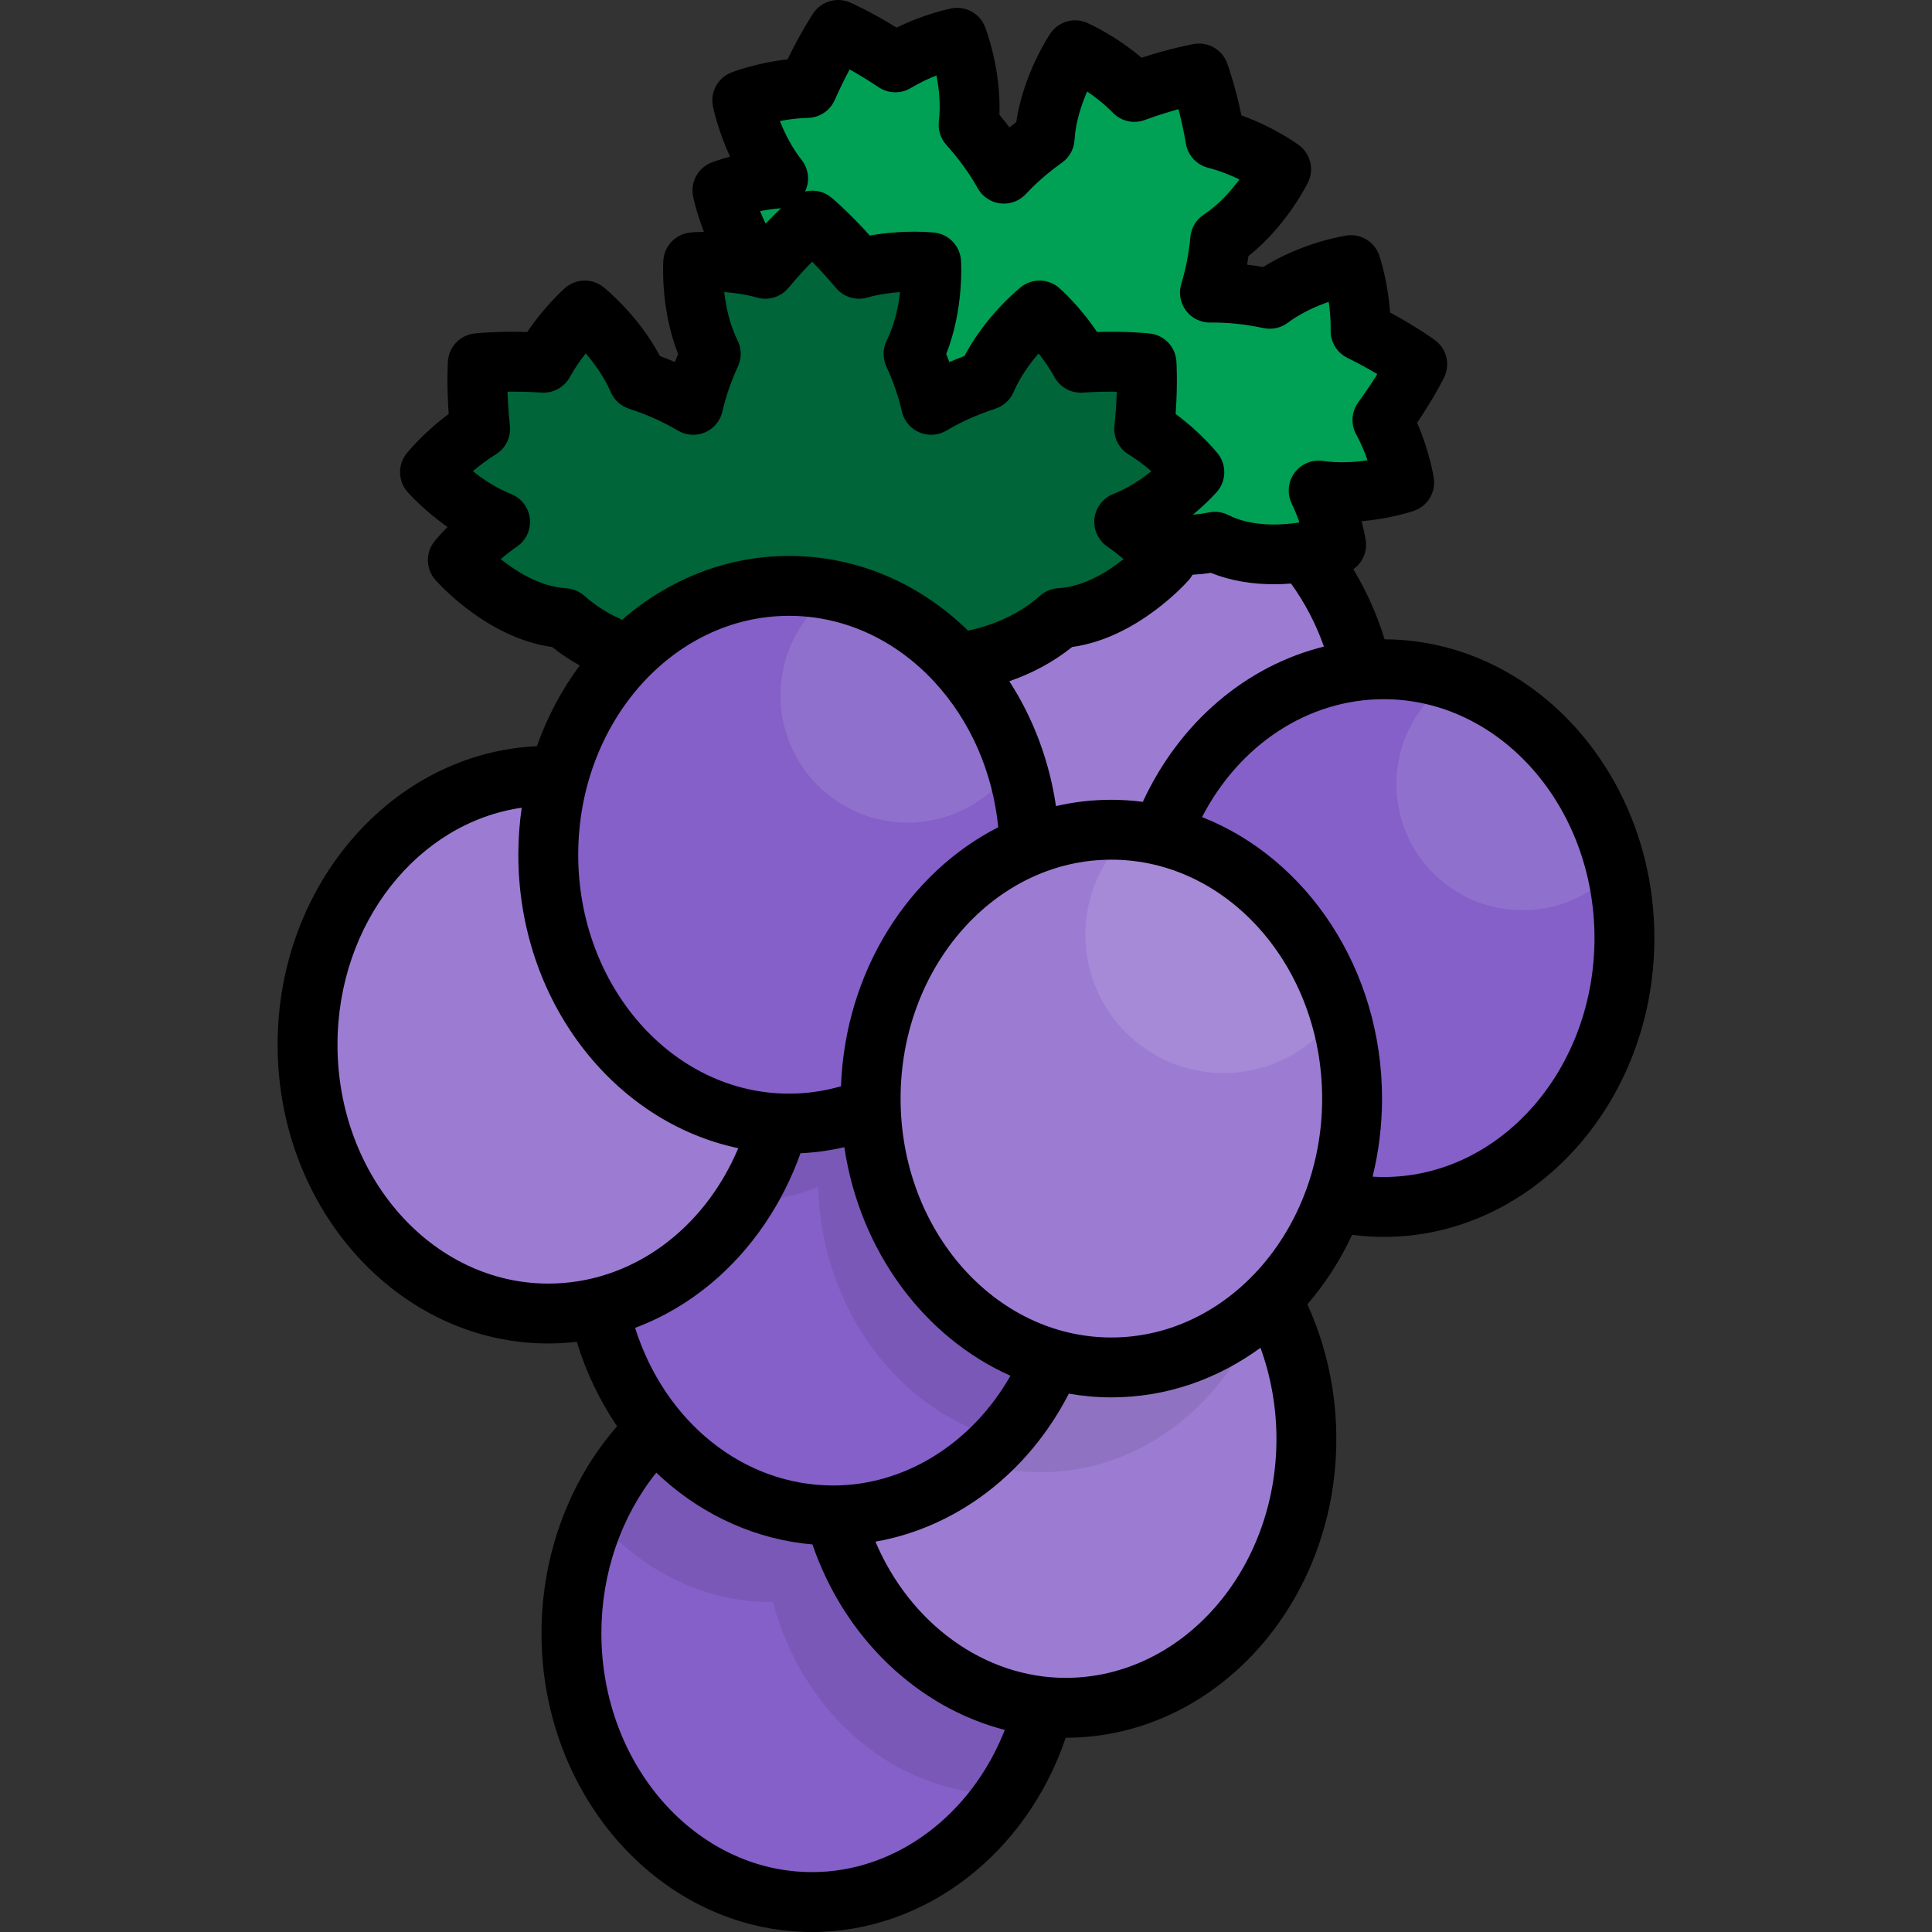 <?xml version="1.0" encoding="iso-8859-1"?>
<!-- Uploaded to: SVG Repo, www.svgrepo.com, Generator: SVG Repo Mixer Tools -->
<svg height="800px" width="800px" version="1.1" id="Layer_1" xmlns="http://www.w3.org/2000/svg" xmlns:xlink="http://www.w3.org/1999/xlink" 
	 viewBox="0 0 512 512" xml:space="preserve">
<rect x="0" y="0" width="512" height="512" fill="#333333" stroke="none"/>
<ellipse style="fill:#8460C8;" cx="215.227" cy="432.813" rx="63.8" ry="71.249"/>
<path style="opacity:0.08;enable-background:new    ;" d="M215.23,361.565c-25.306,0-47.17,16.457-57.481,40.311
	c11.645,13.943,28.231,22.672,46.649,22.672c0.143,0,0.283-0.011,0.424-0.012c7.817,29.478,32.233,50.991,61.162,50.991
	c0.105,0,0.208-0.008,0.313-0.008c7.99-11.901,12.726-26.684,12.726-42.704C279.023,393.464,250.462,361.565,215.23,361.565z"/>
<ellipse style="fill:#9C7CD3;" cx="282.412" cy="381.339" rx="63.8" ry="71.249"/>
<path style="opacity:0.08;enable-background:new    ;" d="M282.412,310.086c-27.809,0-51.448,19.88-60.182,47.603
	c11.375,19.546,31.085,32.484,53.514,32.484c27.809,0,51.448-19.88,60.182-47.604C324.551,323.024,304.841,310.086,282.412,310.086z
	"/>
<ellipse style="fill:#9C7CD3;" cx="298.981" cy="194.806" rx="63.8" ry="71.249"/>
<path style="fill:#00A155;" d="M354.086,144.36c0,0-1.042-6.888-4.632-14.361c11.531,1.703,22.669-2.126,22.669-2.126
	s-1.256-8.308-5.765-16.576c6.036-8.238,9.226-14.76,9.226-14.76s-5.851-4.314-15.02-8.83c0.194-9.45-2.548-17.442-2.548-17.442
	s-11.996,1.812-21.505,8.912c-5.103-1.079-10.446-1.717-15.877-1.63c1.432-4.64,2.289-9.375,2.734-14.044
	c10.375-6.86,16.145-18.659,16.145-18.659s-7.577-5.585-17.406-8.083c-1.776-10.278-4.346-17.281-4.346-17.281
	s-7.349,1.276-17.138,4.877c-7.077-7.263-15.703-11.032-15.703-11.032s-7.333,10.896-8.087,23.311
	c-3.821,2.72-7.493,5.83-10.795,9.39c-2.64-4.746-5.865-9.055-9.35-12.935c1.395-11.784-3.034-23.079-3.034-23.079
	s-8.292,1.621-16.379,6.514c-8.496-5.683-15.158-8.592-15.158-8.592s-4.053,6.023-8.169,15.37
	c-9.416,0.227-17.238,3.295-17.238,3.295s2.254,11.56,9.494,20.694c-8.267,0.627-14.753,3.169-14.753,3.169
	s3.687,18.881,16.76,27.447c10.394,31.319,52.461,40.455,52.461,40.455s28.946,31.863,61.266,25.205
	C335.892,150.608,354.086,144.36,354.086,144.36z"/>
<path style="fill:#006539;" d="M309.128,148.423c0,0-4.346-5.444-11.192-10.121c10.838-4.29,18.569-13.175,18.569-13.175
	s-5.242-6.567-13.282-11.472c1.109-10.152,0.61-17.395,0.61-17.395s-7.224-0.81-17.423-0.138
	c-4.557-8.281-10.927-13.831-10.927-13.831s-9.482,7.568-14.167,18.47c-4.959,1.617-9.905,3.736-14.565,6.526
	c-1.08-4.734-2.705-9.263-4.654-13.53c5.555-11.13,4.652-24.231,4.652-24.231s-9.354-1.05-19.116,1.702
	c-6.677-8.013-12.405-12.793-12.405-12.793s-5.727,4.779-12.404,12.793c-9.762-2.752-19.116-1.702-19.116-1.702
	s-0.903,13.102,4.652,24.231c-1.948,4.266-3.574,8.796-4.654,13.53c-4.66-2.791-9.606-4.909-14.565-6.526
	c-4.685-10.902-14.167-18.47-14.167-18.47s-6.37,5.549-10.927,13.831c-10.2-0.673-17.423,0.138-17.423,0.138
	s-0.498,7.243,0.61,17.395c-8.04,4.905-13.282,11.472-13.282,11.472s7.731,8.885,18.569,13.175
	c-6.844,4.678-11.192,10.121-11.192,10.121s12.634,14.508,28.238,15.389c24.661,21.926,65.66,8.805,65.66,8.805
	s40.999,13.121,65.66-8.805C296.494,162.931,309.128,148.423,309.128,148.423z"/>
<ellipse style="fill:#8460C8;" cx="220.824" cy="330.352" rx="63.8" ry="71.249"/>
<path style="opacity:0.08;enable-background:new    ;" d="M220.826,259.107c-28.01,0-51.786,20.171-60.365,48.208
	c9.978,7.224,21.869,11.436,34.646,11.436c7.617,0,14.919-1.497,21.692-4.231c0.963,32.446,21.34,59.393,48.575,66.815
	c11.868-12.939,19.247-30.992,19.247-50.979C284.619,291.006,256.059,259.107,220.826,259.107z"/>
<ellipse style="fill:#9C7CD3;" cx="145.301" cy="276.847" rx="63.8" ry="71.249"/>
<ellipse style="fill:#8460C8;" cx="209.09" cy="226.515" rx="63.8" ry="71.249"/>
<path style="opacity:0.1;fill:#FFFFFF;enable-background:new    ;" d="M221.371,156.596c-8.78,6.082-14.534,16.222-14.534,27.711
	c0,18.609,15.086,33.693,33.693,33.693c12.031,0,22.583-6.31,28.544-15.798C261.531,178.993,243.495,161.414,221.371,156.596z"/>
<ellipse style="fill:#8460C8;" cx="366.696" cy="248.607" rx="63.8" ry="71.249"/>
<ellipse style="fill:#9C7CD3;" cx="294.527" cy="291.13" rx="63.8" ry="71.249"/>
<g>
	<path style="opacity:0.1;fill:#FFFFFF;enable-background:new    ;" d="M300.108,220.172c-7.642,6.718-12.472,16.559-12.472,27.535
		c0,20.244,16.411,36.655,36.655,36.655c12.759,0,23.99-6.523,30.555-16.411C346.811,241.87,325.614,222.645,300.108,220.172z"/>
	<path style="opacity:0.1;fill:#FFFFFF;enable-background:new    ;" d="M384.613,180.226c-8.786,6.021-14.553,16.128-14.553,27.583
		c0,18.458,14.963,33.42,33.42,33.42c9.863,0,18.725-4.274,24.842-11.069C422.578,206.164,405.902,187.171,384.613,180.226z"/>
</g>
<path d="M366.932,169.429c-2.011-6.557-4.8-12.811-8.287-18.576c2.412-1.694,3.747-4.643,3.287-7.679
	c-0.024-0.161-0.327-2.108-1.101-5.043c7.757-0.683,13.518-2.63,13.872-2.752c3.624-1.245,5.839-4.902,5.267-8.691
	c-0.05-0.331-1.085-6.981-4.428-14.649c4.592-6.779,7.05-11.77,7.17-12.016c1.684-3.443,0.665-7.599-2.42-9.873
	c-0.22-0.163-4.71-3.453-11.921-7.343c-0.571-8.384-2.74-14.798-2.849-15.117c-1.243-3.625-4.899-5.84-8.692-5.271
	c-0.52,0.078-11.776,1.842-22.073,8.345c-1.429-0.244-2.849-0.451-4.257-0.618c0.125-0.753,0.241-1.512,0.347-2.276
	c10.065-7.982,15.545-19.029,15.796-19.54c1.683-3.443,0.665-7.598-2.42-9.873c-0.306-0.225-6.519-4.761-15.223-7.874
	c-1.736-8.199-3.69-13.572-3.788-13.836c-1.321-3.599-5.028-5.74-8.807-5.085c-0.277,0.048-5.908,1.042-13.876,3.638
	c-7.049-5.982-14.084-9.095-14.432-9.246c-3.516-1.537-7.62-0.339-9.76,2.841c-0.317,0.472-7.144,10.739-9.024,23.449
	c-0.609,0.474-1.208,0.953-1.798,1.438c-0.85-1.135-1.737-2.261-2.664-3.377c0.484-12.168-3.618-22.799-3.81-23.289
	c-1.399-3.568-5.152-5.627-8.91-4.891c-0.331,0.066-6.97,1.393-14.516,5.091c-6.975-4.301-12.069-6.543-12.321-6.653
	c-3.511-1.532-7.619-0.339-9.759,2.841c-0.153,0.227-3.246,4.851-6.82,12.217c-8.312,0.938-14.588,3.368-14.9,3.489
	c-3.568,1.398-5.626,5.145-4.892,8.906c0.072,0.368,1.265,6.329,4.553,13.39c-2.929,0.796-4.766,1.508-4.918,1.567
	c-3.571,1.399-5.63,5.151-4.893,8.914c0.057,0.291,0.851,4.225,2.878,9.434c-2.181,0.055-3.56,0.201-3.715,0.219
	c-3.809,0.427-6.768,3.516-7.032,7.341c-0.039,0.567-0.818,12.873,3.908,24.82c-0.291,0.715-0.57,1.429-0.838,2.144
	c-1.302-0.559-2.636-1.09-3.995-1.592c-5.666-10.779-14.532-17.936-14.944-18.263c-2.995-2.391-7.272-2.299-10.163,0.219
	c-0.254,0.221-5.34,4.692-10.027,11.667c-8.189-0.236-13.724,0.368-13.996,0.399c-3.809,0.427-6.768,3.516-7.032,7.34
	c-0.019,0.274-0.385,5.825,0.202,13.992c-6.729,4.969-10.951,10.21-11.159,10.473c-2.389,2.994-2.298,7.269,0.216,10.159
	c0.247,0.282,4.262,4.849,10.638,9.32c-2.138,2.154-3.374,3.689-3.476,3.816c-2.391,2.995-2.3,7.272,0.218,10.163
	c0.575,0.66,13.632,15.441,30.989,17.83c2.271,1.818,4.714,3.442,7.299,4.888c-4.742,6.377-8.585,13.591-11.353,21.397
	c-38.157,1.752-68.714,36.553-68.714,79.1c0,43.662,32.178,79.184,71.73,79.184c2.542,0,5.062-0.16,7.555-0.444
	c2.453,8.032,6.07,15.599,10.681,22.371c-12.796,14.693-20.036,34.294-20.036,54.854c0,43.662,32.178,79.184,71.729,79.184
	c30.012,0,56.838-20.864,67.197-51.48c39.545-0.008,71.715-35.527,71.715-79.184c0-12.444-2.645-24.66-7.679-35.673
	c4.709-5.464,8.716-11.662,11.87-18.428c2.779,0.359,5.575,0.558,8.366,0.558c39.552,0,71.73-35.522,71.73-79.184
	C438.429,205.03,406.377,169.568,366.932,169.429z M214.14,31.238c3.075-0.075,5.83-1.919,7.07-4.735
	c1.384-3.142,2.764-5.887,3.955-8.1c2.198,1.231,4.84,2.808,7.698,4.72c2.562,1.714,5.883,1.789,8.52,0.194
	c2.325-1.406,4.692-2.5,6.794-3.329c0.672,3.469,1.145,7.826,0.631,12.173c-0.268,2.266,0.453,4.538,1.979,6.236
	c3.359,3.738,6.157,7.604,8.317,11.487c1.236,2.222,3.461,3.717,5.984,4.022c2.521,0.307,5.041-0.618,6.768-2.481
	c2.719-2.932,5.943-5.732,9.582-8.324c1.952-1.39,3.172-3.59,3.317-5.982c0.289-4.757,1.817-9.349,3.347-12.867
	c2.172,1.468,4.613,3.359,6.839,5.645c2.185,2.242,5.483,2.992,8.423,1.91c3.368-1.239,6.434-2.184,8.947-2.88
	c0.654,2.526,1.368,5.652,1.98,9.188c0.533,3.085,2.831,5.568,5.866,6.34c3.092,0.786,5.951,1.954,8.308,3.101
	c-2.282,3.084-5.495,6.703-9.47,9.331c-2,1.323-3.295,3.478-3.522,5.865c-0.424,4.445-1.238,8.637-2.418,12.458
	c-0.749,2.428-0.29,5.07,1.236,7.103c1.526,2.034,3.939,3.204,6.475,3.172c4.439-0.071,9.189,0.419,14.107,1.46
	c2.231,0.473,4.561-0.04,6.39-1.405c3.507-2.62,7.517-4.389,10.857-5.541c0.333,2.236,0.57,4.832,0.514,7.549
	c-0.063,3.081,1.663,5.92,4.428,7.281c3.085,1.52,5.774,3.02,7.936,4.306c-1.321,2.139-3.008,4.706-5.037,7.475
	c-1.818,2.481-2.039,5.791-0.565,8.491c1.291,2.366,2.272,4.758,3.004,6.878c-3.384,0.506-7.595,0.791-11.78,0.172
	c-2.91-0.431-5.809,0.78-7.549,3.145c-1.742,2.364-2.035,5.495-0.764,8.142c0.838,1.745,1.516,3.463,2.057,5.03
	c-5.376,0.81-12.814,1.062-18.848-1.982c-1.598-0.807-3.423-1.049-5.175-0.687c-1.381,0.285-2.79,0.477-4.217,0.599
	c3.861-3.203,6.186-5.847,6.373-6.059c2.514-2.891,2.605-7.164,0.216-10.159c-0.208-0.262-4.43-5.504-11.159-10.473
	c0.588-8.166,0.221-13.718,0.202-13.992c-0.263-3.824-3.223-6.913-7.032-7.34c-0.273-0.032-5.809-0.637-13.996-0.399
	c-4.687-6.975-9.772-11.445-10.027-11.667c-2.891-2.518-7.167-2.61-10.163-0.219c-0.411,0.328-9.278,7.484-14.944,18.263
	c-1.361,0.503-2.693,1.034-3.996,1.592c-0.268-0.714-0.547-1.429-0.838-2.144c4.727-11.946,3.949-24.252,3.909-24.82
	c-0.265-3.824-3.223-6.913-7.032-7.341c-0.377-0.043-8.027-0.864-17.121,0.792c-5.601-6.232-9.982-9.909-10.198-10.088
	c-1.995-1.666-4.599-2.175-6.992-1.582c0.048-0.097,0.107-0.187,0.15-0.288c1.177-2.69,0.772-5.809-1.052-8.11
	c-2.63-3.319-4.489-7.107-5.742-10.289C208.883,31.649,211.445,31.302,214.14,31.238z M350.857,171.355
	c-20.612,5.101-38.23,20.02-48.002,41.145c-2.735-0.351-5.51-0.551-8.33-0.551c-5.031,0-9.94,0.581-14.681,1.674
	c-1.77-11.972-5.992-23.253-12.361-33.089c6.218-2.154,11.788-5.178,16.642-9.07c17.357-2.388,30.413-17.169,30.988-17.829
	c0.36-0.413,0.656-0.86,0.916-1.321c1.642-0.095,3.271-0.256,4.882-0.502c5.558,2.264,11.404,3.018,16.723,3.018
	c1.554,0,3.055-0.07,4.499-0.18C345.787,159.69,348.732,165.334,350.857,171.355z M206.804,55.207
	c0.068-0.005,0.133-0.022,0.201-0.03c-1.143,1.08-2.544,2.453-4.116,4.089c-0.555-1.149-1.044-2.273-1.461-3.329
	C203.055,55.623,204.878,55.353,206.804,55.207z M150.017,155.89c-6.749-0.381-13.067-4.32-17.314-7.707
	c1.253-1.088,2.698-2.236,4.297-3.329c2.424-1.656,3.736-4.516,3.41-7.433c-0.326-2.918-2.236-5.417-4.965-6.497
	c-3.938-1.559-7.441-3.911-10.118-6.039c1.693-1.47,3.739-3.05,6.041-4.454c2.626-1.603,4.09-4.578,3.756-7.636
	c-0.373-3.413-0.55-6.479-0.625-8.992c2.515-0.034,5.595,0.012,9.027,0.239c3.076,0.196,5.989-1.392,7.474-4.093
	c1.31-2.381,2.813-4.511,4.221-6.281c2.316,2.667,4.904,6.205,6.632,10.227c0.901,2.096,2.661,3.704,4.83,4.411
	c4.778,1.558,9.134,3.506,12.948,5.791c2.18,1.305,4.853,1.488,7.193,0.49c2.338-0.998,4.055-3.056,4.62-5.534
	c0.89-3.901,2.281-7.937,4.136-11.998c0.996-2.181,0.952-4.695-0.118-6.839c-2.128-4.264-3.101-9.005-3.535-12.816
	c2.614,0.185,5.675,0.603,8.746,1.469c3.014,0.849,6.245-0.152,8.25-2.557c2.297-2.757,4.48-5.108,6.308-6.967
	c1.829,1.86,4.01,4.21,6.308,6.967c2.005,2.406,5.237,3.406,8.25,2.557c3.07-0.865,6.13-1.283,8.744-1.469
	c-0.435,3.813-1.408,8.557-3.533,12.815c-1.071,2.145-1.114,4.66-0.118,6.84c1.854,4.061,3.246,8.098,4.136,11.998
	c0.565,2.478,2.283,4.536,4.622,5.534c2.338,0.997,5.012,0.815,7.193-0.491c3.812-2.283,8.168-4.231,12.947-5.79
	c2.169-0.708,3.93-2.315,4.83-4.411c1.729-4.023,4.317-7.561,6.633-10.227c1.405,1.768,2.909,3.899,4.219,6.282
	c1.486,2.699,4.392,4.287,7.474,4.093c3.432-0.226,6.507-0.273,9.027-0.239c-0.075,2.514-0.252,5.579-0.625,8.992
	c-0.334,3.058,1.129,6.034,3.756,7.636c2.3,1.403,4.346,2.985,6.041,4.454c-2.677,2.131-6.18,4.482-10.117,6.039
	c-2.73,1.08-4.64,3.579-4.965,6.497c-0.326,2.917,0.986,5.777,3.41,7.433c1.599,1.093,3.044,2.241,4.297,3.328
	c-4.251,3.39-10.567,7.326-17.314,7.708c-1.787,0.102-3.487,0.803-4.825,1.992c-5.053,4.493-11.461,7.589-19.067,9.254
	c-13.108-12.8-29.815-19.808-47.458-19.808c-16.678,0-32.032,6.335-44.228,16.914c-3.766-1.657-7.127-3.785-10.023-6.36
	C153.504,156.693,151.803,155.992,150.017,155.89z M209.093,163.199c14.424,0,28.118,6.228,38.556,17.534
	c9.529,10.32,15.424,23.837,16.903,38.487c-23.776,12.125-40.558,38.19-41.683,68.651c-4.484,1.294-9.098,1.955-13.777,1.955
	c-30.801,0-55.858-28.402-55.858-63.313C153.235,191.601,178.292,163.199,209.093,163.199z M223.76,304.021
	c4.108,27.577,21.161,50.386,44.023,60.567c-10.198,17.896-27.91,29.082-46.958,29.082c-23.866,0-44.626-16.854-52.519-41.775
	c7.27-2.712,14.133-6.73,20.39-11.984c10.476-8.798,18.659-20.814,23.438-34.287C216.06,305.443,219.941,304.9,223.76,304.021z
	 M145.299,340.163c-30.801,0-55.859-28.402-55.859-63.313c0-32.208,21.331-58.856,48.818-62.794
	c-0.584,4.06-0.895,8.219-0.895,12.456c0,38.589,25.141,70.801,58.287,77.769C186.47,326.067,167.142,340.163,145.299,340.163z
	 M215.229,496.128c-30.801,0-55.858-28.402-55.858-63.313c0-15.863,5.244-30.957,14.562-42.556c0.542,0.518,1.082,1.038,1.639,1.537
	c11.299,10.158,25.235,16.253,39.736,17.496c8.5,24.817,27.923,43.206,50.974,49.156
	C257.434,480.997,237.414,496.128,215.229,496.128z M282.412,444.649c-21.585,0-41.247-14.449-50.407-36.092
	c21.467-3.761,40.453-18.188,51.247-39.224c3.673,0.643,7.437,0.986,11.272,0.986c14.595,0,28.177-4.848,39.517-13.145
	c2.777,7.619,4.229,15.818,4.229,24.163C338.272,416.247,313.213,444.649,282.412,444.649z M294.525,354.448
	c-30.801,0-55.859-28.402-55.859-63.314c0-34.911,25.059-63.313,55.859-63.313s55.858,28.402,55.858,63.313
	C350.384,326.046,325.326,354.448,294.525,354.448z M366.699,311.921c-0.982,0-1.965-0.032-2.947-0.091
	c1.621-6.601,2.502-13.537,2.502-20.696c0-34.362-19.936-63.669-47.704-74.601c9.948-19.214,28.124-31.24,48.149-31.24
	c30.801,0,55.859,28.402,55.859,63.314C422.559,283.519,397.5,311.921,366.699,311.921z"/>
</svg>